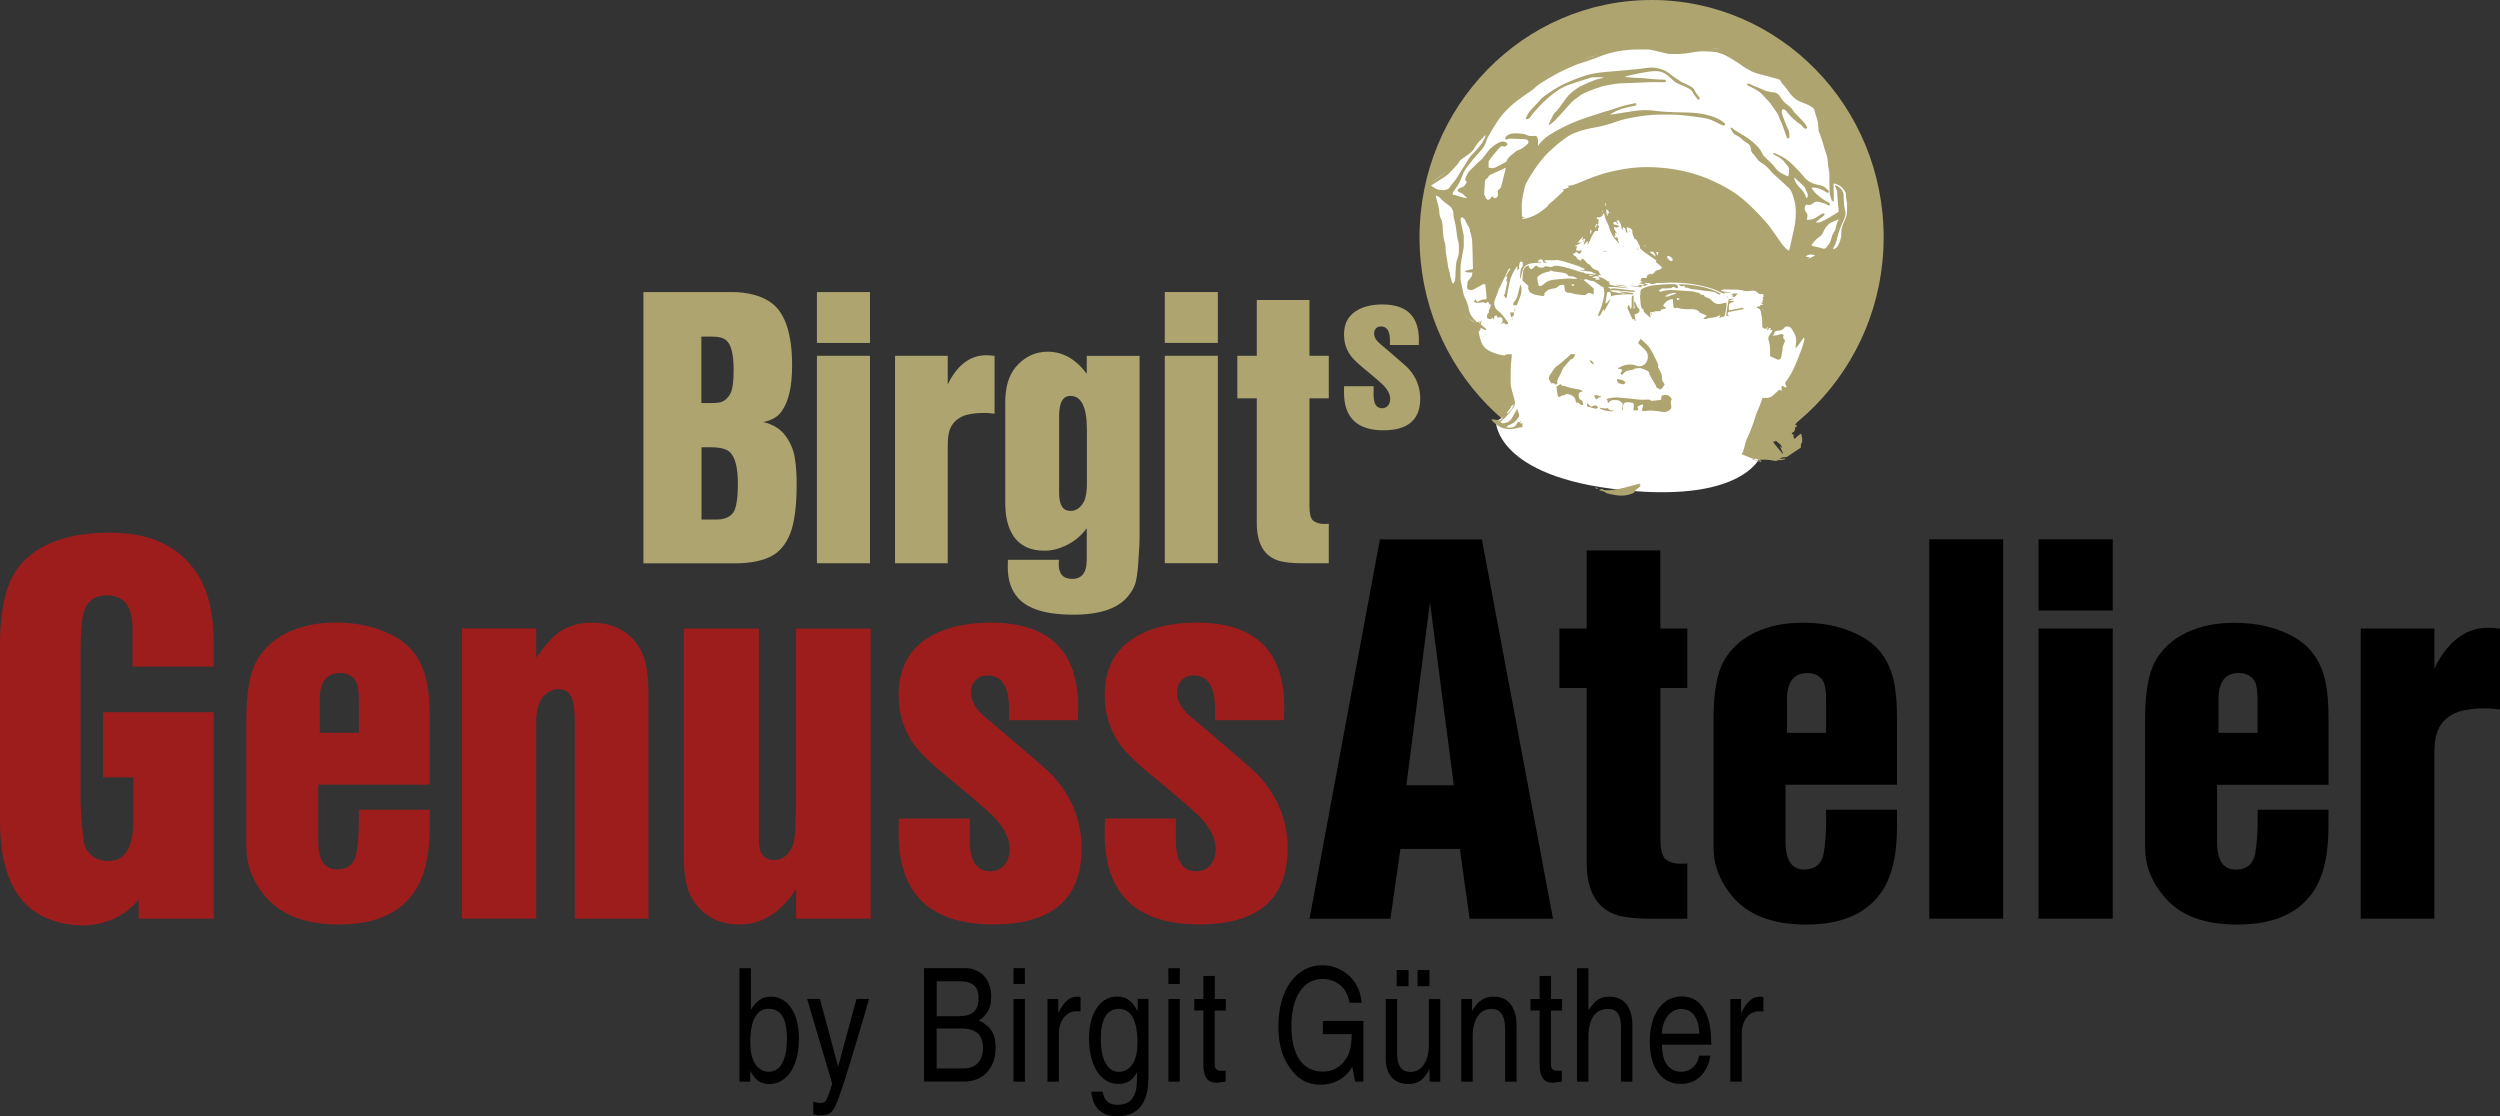 <?xml version="1.0" encoding="UTF-8"?><svg id="Ebene_1" xmlns="http://www.w3.org/2000/svg" viewBox="0 0 318.45 142.2"><rect x="0" y="0" width="318.45" height="142.2" fill="#333333" stroke="none"/><defs><style>.cls-1{fill:#fff;}.cls-2{fill:#9d1d1d;}.cls-3{fill:#aea470;}</style></defs><path d="M94.2,137.78v-14.45h1.45v5.29c.74-1.19,1.47-1.67,2.56-1.67,2.13,0,3.56,2.13,3.56,5.31,0,3.52-1.49,5.82-3.76,5.82-1.13,0-1.79-.46-2.44-1.67v1.37s-1.37,0-1.37,0h0ZM95.58,132.78c0,1.37.24,2.28.76,2.94.4.52.99.81,1.61.8,1.45,0,2.29-1.53,2.29-4.17s-.76-3.85-2.36-3.85c-1.49,0-2.32,1.51-2.31,4.27h0Z"/><path d="M109.09,127.25h1.61l-.6,2.07c-1.79,6.08-2.54,8.48-3.2,10.33-.78,2.15-1.09,2.43-2.6,2.43-.22,0-.32-.02-.58-.12l-.12-.04v-1.61c.3.12.56.18.89.18.34,0,.56-.08.68-.26.18-.28.36-.64.48-1.09l.36-1.09-3.2-10.81h1.63l2.32,8.64,2.34-8.64h0Z"/><path d="M117.71,123.32h5.21c2.01,0,3.34,1.45,3.34,3.64,0,1.39-.48,2.32-1.57,3.02,1.55.76,2.13,1.71,2.13,3.48,0,2.6-1.59,4.31-4.01,4.31h-5.11v-14.45h0ZM119.32,129.44h2.88c1.67,0,2.45-.72,2.45-2.3,0-1.49-.76-2.15-2.43-2.15h-2.9v4.45h0ZM119.32,136.1h3.42c1.57,0,2.47-.97,2.47-2.64s-.93-2.45-2.76-2.45h-3.14v5.09h0Z"/><path d="M129.1,125.33v-2.01h1.45v2.01h-1.45ZM130.55,137.78h-1.45v-10.53s1.45,0,1.45,0v10.53h0Z"/><path d="M137.09,128.82c-1.27-.02-2.21,1.19-2.21,2.82v6.14h-1.45v-10.53h1.37v1.79c.76-1.51,1.45-2.09,2.46-2.09.16,0,.24.02.38.06v1.81h-.55Z"/><path d="M146.29,136.91c0,1.69-.2,2.74-.7,3.6-.64,1.11-1.75,1.69-3.28,1.69-.87,0-1.57-.22-2.13-.64-.68-.54-.97-1.15-1.19-2.5h1.45c.26,1.19.82,1.67,1.93,1.67,1.03,0,1.71-.38,2.09-1.19.28-.56.38-1.23.38-2.52v-.42c-.58,1.03-1.29,1.47-2.38,1.47-2.26,0-3.74-2.29-3.74-5.82,0-3.2,1.43-5.31,3.56-5.31,1.17,0,1.85.48,2.64,1.85v-1.55h1.37v9.66h0ZM140.23,132.38c0,2.62.85,4.15,2.29,4.15.62,0,1.21-.28,1.61-.81.52-.66.76-1.57.76-2.94,0-2.82-.82-4.27-2.38-4.27-1.51,0-2.29,1.31-2.29,3.86h0Z"/><path d="M148.83,125.34v-2.01h1.45s0,2.01,0,2.01h-1.45ZM150.28,137.78h-1.45v-10.53h1.45v10.53h0Z"/><path d="M154.73,128.72v6.84c0,.6.26.85.89.83h.5v1.39c-.4.06-.54.08-.64.08-.32.06-.38.06-.5.06-1.15,0-1.69-.73-1.69-2.26v-6.94h-1.17v-1.47h1.17v-2.94h1.45v2.94s1.41,0,1.41,0v1.47h-1.41Z"/><path d="M168.48,130.05h5.19v7.73h-1.05l-.36-1.87c-.56.83-.91,1.17-1.53,1.57-.77.46-1.57.68-2.48.69-1.49,0-2.6-.5-3.54-1.63-1.29-1.51-1.87-3.32-1.87-5.8,0-4.65,2.25-7.79,5.6-7.79,1.77,0,3.36.91,4.27,2.4.42.71.6,1.27.76,2.38h-1.55c-.28-1.17-.58-1.71-1.21-2.24-.56-.5-1.41-.79-2.25-.79-2.44,0-3.96,2.29-3.96,5.98s1.39,5.82,4.01,5.82c1.11,0,2.01-.42,2.72-1.31.66-.85.93-1.73.95-3.46h-3.68v-1.67h0Z"/><path d="M182.1,137.78v-1.63c-.76,1.45-1.45,1.93-2.74,1.93-1.79,0-2.84-1.21-2.84-3.26v-7.57h1.45v6.99c0,1.51.56,2.29,1.67,2.3,1.45,0,2.37-1.35,2.37-3.48v-5.8s1.45,0,1.45,0v10.53h-1.37ZM179.42,125.62h-1.51s0-2.05,0-2.05h1.51v2.05h0ZM182.08,125.62h-1.51s0-2.05,0-2.05h1.51v2.05h0Z"/><path d="M187.5,128.8c.74-1.31,1.57-1.85,2.76-1.85,1.85,0,2.92,1.35,2.92,3.66v7.17h-1.45v-6.48c0-1.93-.54-2.78-1.77-2.78-1.47,0-2.37,1.33-2.37,3.52v5.74h-1.45v-10.53h1.37v1.55h0Z"/><path d="M197.56,128.72v6.84c0,.6.26.85.89.83h.5v1.39c-.4.06-.54.08-.64.08-.32.06-.38.06-.5.06-1.15,0-1.69-.73-1.69-2.26v-6.94h-1.17v-1.47h1.17s0-2.94,0-2.94h1.45v2.94s1.41,0,1.41,0v1.47h-1.41Z"/><path d="M202.33,128.7c.85-1.31,1.51-1.75,2.68-1.75,1.85,0,2.92,1.35,2.92,3.66v7.17h-1.45v-6.88c0-1.67-.5-2.38-1.69-2.38-1.57,0-2.46,1.29-2.46,3.52v5.74h-1.45v-14.45h1.45v5.38h0Z"/><path d="M217.87,134.47c-.38,2.27-1.77,3.6-3.76,3.6-2.45,0-3.96-2.03-3.96-5.38,0-3.52,1.59-5.76,4.09-5.76,1.39,0,2.36.64,3.02,2.03.5,1.05.68,2.03.74,4.11h-6.3c.04,1.19.16,1.75.5,2.34.42.72,1.11,1.11,1.95,1.11,1.17,0,2.13-.87,2.27-2.05h1.45ZM216.48,131.68c-.08-1.09-.22-1.61-.54-2.15-.4-.65-1.03-1.01-1.77-1.01-1.39,0-2.4,1.27-2.48,3.16h4.79Z"/><path d="M224.07,128.82c-1.27-.02-2.21,1.19-2.21,2.82v6.14h-1.45v-10.53h1.37v1.79c.77-1.51,1.45-2.09,2.46-2.09.16,0,.24.02.38.06v1.81h-.54Z"/><path class="cls-2" d="M13.13,90.72h14.09v26.3s-9.56,0-9.56,0v-2.44c-1.84,2.19-4.26,3.29-7.26,3.29-1.68,0-3.29-.37-4.85-1.1C1.85,115,0,110.92,0,104.52v-22.3c0-4.79.85-8.2,2.55-10.23,2.36-2.76,6.16-4.14,11.4-4.14s8.86,1.73,11.15,5.2c1.42,2.17,2.12,5.11,2.12,8.81v3.05s-10.34,0-10.34,0v-4.89c0-2.79-1.09-4.18-3.26-4.18-1.58,0-2.57.74-2.97,2.23-.26.92-.39,2.63-.39,5.13v19.15c.17,3.19.37,5.04.6,5.56.59,1.18,1.57,1.77,2.94,1.77,2.12,0,3.19-1.72,3.19-5.17v-5.49s-3.86,0-3.86,0v-8.32h0Z"/><path class="cls-2" d="M45.71,103.14h9.03v2.19c0,3.75-.71,6.59-2.12,8.5-1.91,2.62-5.06,3.93-9.45,3.93-4.25,0-7.38-1.19-9.38-3.58-1.6-1.89-2.41-3.98-2.41-6.27v-16.28c0-3.47.45-5.97,1.34-7.51.87-1.53,2.17-2.71,3.89-3.54,1.77-.85,3.81-1.28,6.13-1.28,3.09,0,5.73.67,7.93,2.02,1.98,1.23,3.22,3.13,3.72,5.7.24,1.18.35,2.71.35,4.6v8.32h-14.2v7.26c0,2.36.79,3.54,2.37,3.54,1.39,0,2.22-.67,2.48-2.02.21-1.14.32-2.49.32-4.07v-1.52h0ZM45.71,93.34v-4.21c0-1.18-.14-2-.42-2.44-.43-.64-1.09-.96-1.98-.96-1.72,0-2.58,1.13-2.59,3.4v4.21h4.99Z"/><path class="cls-2" d="M68.3,80.06v3.72c1.13-1.61,2.12-2.7,2.97-3.29,1.13-.78,2.48-1.17,4.04-1.17,2.95,0,5.06,1.18,6.34,3.54.64,1.2.96,3.07.95,5.59v28.57s-9.38,0-9.38,0v-24.99c0-1.6-.15-2.7-.46-3.29-.35-.64-.9-.96-1.63-.96-.61,0-1.19.25-1.73.74-.73.66-1.1,1.83-1.1,3.5v24.99h-9.45s0-36.96,0-36.96h9.45Z"/><path class="cls-2" d="M110.9,80.06v36.96h-9.49v-3.79c-1.94,3.02-4.35,4.53-7.26,4.53-2.6,0-4.58-1.07-5.95-3.22-.73-1.18-1.1-3.01-1.1-5.49v-28.99h9.56v26.66c0,.76.05,1.27.14,1.56.31.85.91,1.28,1.81,1.28,1.04,0,1.83-.61,2.37-1.84.26-.54.4-2.41.42-5.59v-22.06h9.49Z"/><path class="cls-2" d="M137.31,91.74h-8.78v-1.42c0-2.86-.91-4.28-2.73-4.28-.69,0-1.22.22-1.59.67-.35.4-.53.9-.53,1.49,0,.9.41,1.77,1.24,2.62.16.19.91.83,2.23,1.91l2.83,2.44c2.43,2.05,3.86,3.33,4.28,3.82,2.34,2.64,3.5,5.66,3.51,9.06,0,6.47-3.75,9.7-11.26,9.7-8.03,0-12.04-3.87-12.04-11.61,0-.45,0-1.07.03-1.88h9.03v2.8c0,2.62.87,3.93,2.62,3.93.59,0,1.11-.19,1.56-.57.59-.52.89-1.29.89-2.3,0-1.37-.72-2.77-2.16-4.21-.78-.78-2.92-2.61-6.41-5.49-2.01-1.65-3.38-3.1-4.11-4.35-.97-1.67-1.45-3.52-1.45-5.52,0-3.19,1.16-5.56,3.47-7.12,2.1-1.42,4.85-2.12,8.25-2.12,7.43,0,11.15,3.61,11.15,10.83,0,.35-.01.89-.04,1.59h0Z"/><path class="cls-2" d="M163.55,91.74h-8.78v-1.42c0-2.86-.91-4.28-2.73-4.28-.68,0-1.22.23-1.59.67-.35.4-.53.9-.53,1.49,0,.9.41,1.77,1.24,2.62.16.19.91.83,2.23,1.91l2.83,2.44c2.43,2.05,3.86,3.33,4.28,3.82,2.34,2.64,3.51,5.66,3.51,9.06,0,6.47-3.75,9.7-11.26,9.7-8.02,0-12.04-3.87-12.04-11.61,0-.45.01-1.07.04-1.88h9.03v2.8c0,2.62.87,3.93,2.62,3.93.59,0,1.11-.19,1.56-.57.59-.52.89-1.29.89-2.3,0-1.37-.72-2.77-2.16-4.21-.78-.78-2.92-2.61-6.41-5.49-2.01-1.65-3.38-3.1-4.11-4.35-.97-1.67-1.45-3.52-1.45-5.52,0-3.19,1.16-5.56,3.47-7.12,2.1-1.42,4.85-2.12,8.25-2.12,7.43,0,11.15,3.61,11.15,10.83,0,.35-.01.88-.04,1.59h0Z"/><path d="M185.97,108.14h-7.58l-1.28,8.89h-10.3l8.96-48.32h12.99l9.06,48.32h-10.62l-1.24-8.89h0ZM185.19,100.03l-3.04-23.29-3.01,23.29h6.05Z"/><path d="M214.93,80.06v7.58h-3.43v19.19c0,1.3.2,2.15.6,2.55.47.42,1.13.64,1.98.64.24,0,.52-.01.85-.04v7.05h-4.53c-1.77,0-3.16-.13-4.18-.39-2.71-.76-4.08-2.97-4.11-6.66v-22.34h-3.47v-7.58s3.47,0,3.47,0v-9.95h9.38s0,9.95,0,9.95h3.43Z"/><path d="M232.61,103.14h9.03v2.2c0,3.75-.71,6.58-2.13,8.5-1.91,2.62-5.06,3.93-9.45,3.93-4.25,0-7.37-1.19-9.38-3.58-1.6-1.89-2.41-3.98-2.41-6.27v-16.28c0-3.47.45-5.97,1.35-7.51.87-1.53,2.17-2.71,3.89-3.54,1.77-.85,3.81-1.27,6.13-1.27,3.09,0,5.73.67,7.93,2.02,1.98,1.23,3.22,3.13,3.72,5.7.24,1.18.35,2.71.35,4.6v8.32h-14.2v7.26c0,2.36.79,3.54,2.37,3.54,1.39,0,2.22-.67,2.48-2.02.21-1.13.32-2.49.32-4.07v-1.52h0ZM232.61,93.34v-4.21c0-1.18-.14-2-.42-2.44-.43-.64-1.09-.96-1.98-.95-1.72,0-2.59,1.13-2.58,3.4v4.21h4.99Z"/><polygon points="255.16 68.7 255.16 117.02 245.75 117.02 245.75 68.7 255.16 68.7 255.16 68.7"/><path d="M269.12,68.7v9.06h-9.45v-9.06h9.45ZM269.12,80.06v36.96h-9.45v-36.96h9.45Z"/><path d="M287.57,103.14h9.03v2.2c0,3.75-.71,6.58-2.12,8.5-1.91,2.62-5.06,3.93-9.45,3.93s-7.37-1.19-9.38-3.58c-1.61-1.89-2.41-3.98-2.41-6.27v-16.28c0-3.47.45-5.97,1.35-7.5.87-1.53,2.17-2.71,3.89-3.54,1.77-.85,3.81-1.27,6.13-1.27,3.09,0,5.73.67,7.93,2.02,1.98,1.23,3.22,3.13,3.72,5.7.24,1.18.35,2.71.35,4.6v8.32h-14.2s0,7.26,0,7.26c0,2.36.79,3.54,2.37,3.54,1.39,0,2.22-.67,2.48-2.02.21-1.13.32-2.49.32-4.07v-1.52h0ZM287.57,93.34v-4.21c0-1.18-.14-1.99-.42-2.44-.42-.64-1.09-.96-1.98-.96-1.72,0-2.59,1.13-2.58,3.4v4.21h4.99Z"/><path d="M300.71,80.06h9.38v5.1c1.7-3.47,3.99-5.2,6.87-5.2.35,0,.85.04,1.49.11v10.3c-.68-.09-1.27-.14-1.77-.14-1.98,0-3.43.27-4.36.81-1.18.68-1.88,1.71-2.09,3.08-.1.54-.14,1.29-.14,2.23v20.67h-9.38v-36.96h0Z"/><path class="cls-3" d="M210.38,60.46c16.33,0,29.56-13.54,29.56-30.23C239.94,13.54,226.7,0,210.38,0c-16.33,0-29.56,13.54-29.56,30.23,0,16.7,13.24,30.23,29.56,30.23"/><path class="cls-1" d="M191.87,50.15s-1.63-3.19-2.38-4.19c-.75-1-1.38-2.5-1.31-3.13.06-.62.25-1.44.25-1.44,0,0-2.38-1.12-2.69-2.31-.31-1.19-1.25-4.88-1.25-4.88,0,0-.19-1.56-.44-2.56-.25-1-.44-2.81-.44-2.81l-.31-1.5-.56-1.94-.56-1.56s0-.56.56-.94c.56-.38,1.88-1.19,1.88-1.19l1.19-1.44,1.69-1.19.69-1.31,1.56-1.25,1.5-2.12,2.13-2.06,2.06-1.31,1.88-1.44,2.75-1.31,2.75-1.06,2.69-.81,4.63-.38,5.06.25,3.44-.06,2.56,1.44,2.31,1.38,2.56.69,1.25.63,1.25,1.81,1.56.88,1.31,1.06.31,1.5.38,1.56.81,2.63.44,3.19,1.06.63.69.75s.44,1.31.44,1.56-.25,1.75-.25,1.75l-.5,1.31-.19,1.31-.38,1.31-1.06.75-2.25,1.19.06,4.38.75,4.13-1.63,3.81-2.25,3.5-1.94,4.56-1.44,3.75s-1.63,6.44-17.82,4.75c-16.19-1.69-16.13-8.75-16.13-8.75l1.06-.62.88-1.19-.62-1.69h0Z"/><path class="cls-3" d="M221.86,57.86c.22-.37.32-.8.42-1.22.05-.21.1-.43.19-.63.49-1.02.88-2.07,1.2-3.15.1-.33.27-.64.4-.96.11-.27.2-.54.3-.81.05-.13.09-.25.14-.41.13,0,.25-.01.37,0,.36.04.68-.06.94-.29.28-.24.55-.49.84-.76.06.04.15.09.28.16,0-.22,0-.41,0-.6.26-.1.36.22.58.15.08-.09,0-.18-.04-.25-.12-.2-.09-.37.05-.55.62-.8,1.03-1.71,1.4-2.64.33-.83.68-1.66.89-2.54.04-.18.05-.18-.02-.39-.4.46-.66,1.01-1.11,1.41.02-.18.04-.37.07-.55.1-.59,0-1.13-.35-1.62-.05-.07-.08-.15-.12-.22-.13-.28-.34-.4-.64-.41-.14,0-.26.04-.35.16-.19.24-.44.36-.75.38-.08,0-.15.01-.23.03-.16.03-.28.07-.3.27-.01.11-.13.21-.22.34.27-.03.54-.03.8-.14.2-.09.4-.11.6.04,0,.04-.01.07-.02.1-.07.19-.05.35.11.49.09.08.1.17.05.28-.03.08-.06.16-.1.23-.11.23-.18.47-.18.73,0,.1-.02.2-.04.3-.04.22-.09.45-.13.67-.05.29-.26.43-.53.32-.3-.13-.59-.28-.89-.42,0-.24,0-.46,0-.68,0-.42-.02-.83-.16-1.23-.11-.3-.08-.58.13-.83.1-.12.19-.26.27-.4.03-.05.03-.12.05-.18-.06,0-.12-.01-.18-.02-.03,0-.06.01-.13.03.05-.11.09-.2.13-.29-.24.01-.31.07-.38.32-.25-.13.06-.32-.07-.47-.04.09-.08.17-.12.26-.06,0-.13,0-.19,0-.23-.02-.35-.15-.35-.38,0-.14,0-.29,0-.43,0-.31-.01-.61-.1-.9-.06-.19-.03-.4-.12-.59-.07-.17-.16-.29-.35-.31-.04,0-.08-.02-.14-.04.04-.13.18-.14.29-.28.03.06.05.1.07.14q.12-.09.11-.22c.11-.02.23-.04.34-.06,0-.02,0-.04.01-.06-.09-.04-.17-.09-.28-.14.09-.04.17-.08.28-.13-.05-.04-.09-.08-.14-.13.06-.05.12-.11.18-.17-.04-.08-.07-.15-.12-.24.06-.06.12-.12.18-.19,0-.05-.15-.03-.06-.14.06-.07,0-.12-.08-.13-.1,0-.21,0-.3,0-.09-.01-.17-.05-.25-.1-.09-.05-.16-.13-.24-.19-.16-.13-.34-.17-.55-.15-.25.02-.51.05-.76.06-.07,0-.14,0-.2-.02-.4-.15-.82-.18-1.25-.18-.43,0-.86-.02-1.3-.02-.16,0-.31.03-.47.16.44.22.91.08,1.33.23-.24,0-.47,0-.71,0-.12,0-.22.02-.25.17-.11-.06-.22-.1-.31-.15-1.04-.54-2.16-.83-3.31-1.03-1.43-.26-2.88-.3-4.33-.21-.17.01-.34,0-.51.01-.09,0-.19.01-.27.05-.24.11-.48.09-.72,0-.22-.08-.44-.08-.66-.08,0,.02-.01.04-.02.06.14.06.28.11.44.18-.28.19-.56.16-.86.09.04.08.06.14.1.23-.55.03-1.06-.09-1.57-.21.43-.03.85.2,1.3.08-.08-.04-.16-.08-.24-.12,0-.01,0-.02,0-.04.26,0,.52,0,.78,0,0-.02,0-.04,0-.06-.09-.06-.21-.06-.32-.08-.11-.02-.21-.04-.32-.09.14-.04.28-.08.47-.14-.13-.07-.2-.11-.29-.16.05-.12.11-.24.17-.37.2,0,.4,0,.62,0,.02-.12.03-.22.05-.29.15-.08.28-.16.43-.24.01.02.05.05.09.1.18-.11.43-.13.52-.39.02-.06.11-.09.18-.12.09-.04.2-.05.29-.08.17-.05.31-.12.4-.33-.25-.22-.51-.44-.78-.67.03-.07.05-.13.07-.19-.55-.38-1.1-.75-1.63-1.14-.17-.12-.31-.29-.46-.43-.02-.02-.04-.05-.03-.06.1-.2-.08-.31-.14-.45-.1-.21-.2-.41-.31-.62-.05,0-.12,0-.18,0-.02-.02-.03-.04-.04-.05-.07-.18-.14-.35-.21-.53-.05-.13-.08-.25-.07-.39.02-.18-.09-.33-.24-.41-.13-.07-.28-.11-.43-.16-.16.29.13.51.04.8-.06-.09-.12-.17-.16-.25-.04-.09-.07-.19-.1-.29-.05-.13-.13-.24-.28-.27-.04.14-.08.27-.12.41-.14-.44-.12-.92-.47-1.29-.07.01-.14.03-.24.05.06.14.12.27.18.41-.1.03-.16.03-.16-.08,0-.13-.09-.17-.2-.17-.12,0-.26.09-.25.17,0,.12.1.17.2.19.11.02.22.03.32.06.09.03.17.09.26.14-.11.06-.2.11-.33.18-.08-.03-.2-.06-.34-.1-.06.37.26.56.33.86-.07-.04-.14-.07-.24-.13.04.13.06.21.1.33-.04.03-.1.06-.17.1.06.09.1.15.15.22.07-.03.13-.06.19-.09.05.15.2.24.14.42-.01.03.04.09.06.13.05.09.1.17.11.28-.05-.05-.11-.09-.16-.14-.59-.57-.98-1.25-1.18-2.04-.03-.1-.08-.2-.12-.3-.19-.39-.4-.79-.45-1.23,0-.03-.02-.07-.03-.1,0-.01-.03-.02-.05-.04-.13.12-.12.35-.32.43-.17.06-.33.15-.52.06-.03.07-.05.13-.08.2.09.01.16.03.25.04,0,.14,0,.28,0,.42,0,.1.01.23-.15.27.09.1.16.2.26.31-.19.12-.21.3-.14.51-.04.01-.08.03-.1.02-.2-.08-.34,0-.44.18-.07.13-.17.26-.23.39-.15.32-.3.65-.45.97-.03.07-.07.15-.14.21.02-.14.03-.29.05-.47-.25.14-.38.35-.57.52.08-.27.15-.54.23-.83-.17-.02-.25.14-.42.17.05-.13.1-.26.15-.38-.02-.01-.04-.02-.05-.03-.22.23-.43.48-.68.76.17-.01.28-.02.42-.04-.07.13-.16.2-.28.24-.15.05-.29.12-.43.18,0,.02,0,.03.01.05.07,0,.15.02.24.03-.05.17-.1.33-.15.48.24.09.47.13.72,0,0,.24-.12.37-.29.51-.07-.06-.13-.12-.2-.17-.06-.05-.13-.09-.19-.13-.08.07-.13.13-.19.17-.06.03-.14.04-.21.06.03.17.09.28.25.32.06.02.14.08.16.15.11.28.35.36.62.44.01-.09.02-.16.03-.23.14-.04.24.01.33.1.1.1.18.2.27.3.11.12.21.23.37.29.08.03.15.11.2.19.21.31.48.52.86.58.04,0,.1.04.12.07.12.18.22.37.33.56-.01.01-.03.03-.04.04-.07-.05-.14-.09-.21-.14-.2.12.03.19.03.28-.25-.07-.49-.1-.74.01-.04.02-.08.06-.14.11.14.02.24.03.33.05.1.02.21.04.31.06-.08.04-.2-.05-.28.1.23.09.44.05.66.02-.13-.04-.26-.08-.39-.12.09,0,.19.01.28.02.02,0,.04-.02.07-.04-.06-.04-.11-.06-.15-.09.02-.05.03-.09.04-.13.34.16.71.27,1.01.52.1.08.25.1.4.16-.08.04-.14.07-.22.11.09.05.16.1.24.15-.05.02-.09.04-.14.06.43.15.87.18,1.3.26.44.08.88.14,1.31.23-.94-.05-1.87-.23-2.84-.18.04.02.07.04.11.06.05.02.12.02.14.05.09.19.22.13.36.09.09-.03.2-.03.3-.02.79.09,1.58.19,2.37.28.09.01.18.03.29.06-.11.13-.22.12-.32.11-.53-.05-1.06-.11-1.59-.14-.45-.03-.91-.14-1.36,0,.17.14,1.66.4,2,.33-.27-.13-.56-.08-.81-.22.07,0,.14-.02.2-.02.49.06.97.13,1.46.19.1.01.16.05.11.17-.03,0-.06.01-.09.01-.66-.05-1.32,0-1.98.06-.23.02-.46.1-.71.17-.01-.06-.03-.13-.04-.2-.05-.35-.1-.38-.47-.3-.08.46-.16.93-.25,1.43.34-.04.36-.42.68-.53-.27.52-.52.99-.79,1.49-.04-.1-.06-.16-.1-.26-.06.11-.11.18-.15.26-.09.16-.17.33-.26.49-.05.09-.11.17-.25.13-.08-.13,0-.24.05-.35.29-.62.47-1.27.62-1.93.11-.47.13-.94-.06-1.41-.13,0-.24-.03-.34-.14-.06-.07-.16-.12-.24-.18-.13-.09-.26-.17-.38-.26-.16-.12-.33-.21-.54-.2-.15,0-.28-.03-.41-.11-.19-.12-.39-.11-.6,0,.49.34.89.76,1.3,1.1,0,.27,0,.49,0,.74-.13-.05-.25-.09-.36-.14-.17-.08-.33-.07-.47.06-.18.16-.38.19-.61.16-.46-.05-.93-.08-1.37-.25-.12-.05-.27-.03-.4-.04-.31-.02-.44-.14-.48-.45-.02-.17-.04-.34-.06-.5,0,0-.01-.01-.03-.04-.25-.06-.5-.04-.71.16-.18.17-.39.26-.63.29-.33.04-.65.1-.91.35-.08.08-.17.17-.27.26.06.1.07.19-.03.28-.09.08-.19.09-.28.06-.23-.08-.46-.07-.69-.12-.27-.05-.52-.2-.77-.31-.04-.02-.06-.08-.09-.12-.04-.08-.08-.17-.13-.25-.06-.09-.09-.18-.04-.29.05-.12,0-.21-.09-.29-.19-.16-.36-.33-.55-.49-.1-.08-.13-.16-.11-.29.03-.3.04-.61.08-.91.05-.42.28-.7.71-.84.03.22.12.4.34.51.18-.06.29-.21.42-.34.18-.17.21-.17.39-.01.06.06.16.1.24.11.12.02.25.02.38.02.06,0,.14,0,.17-.04.17-.19.38-.13.57-.08.25.06.46.06.71-.06.16-.08.39-.07.57-.04.42.08.84.17,1.26.29.55.16,1.1.35,1.65.51.09.03.19.03.29.04.02,0,.04-.01.05,0,.17.24.44.13.66.18.24.06.49.06.73.09.07,0,.14,0,.14-.12-.07,0-.14-.02-.21-.03-.05,0-.12-.01-.14-.04-.1-.2-.29-.18-.46-.2-.44-.06-.89-.11-1.33-.18.25-.07.54.05.77-.13-.83-.42-1.72-.66-2.6-.94-.28-.09-.57-.16-.86-.2-.17-.03-.35.02-.53.02-.29,0-.57-.01-.86-.01-.11,0-.23.01-.35.02.05.26.28.19.43.29-.2,0-.36,0-.54,0-.03-.09-.06-.17-.08-.26-.03-.14-.12-.17-.24-.16-.17.02-.3.09-.4.27.18.04.35.07.51.11v.04c-.18,0-.37,0-.55.02-.29.02-.59.03-.88.09-.54.11-.92.41-1.04.98-.06.27-.15.54-.22.81-.01.05-.04.11-.1.16,0-.05,0-.11,0-.16.03-.31.05-.62.1-.93.02-.12.07-.25.14-.34.13-.17.19-.33.12-.54-.02-.05-.01-.1-.02-.17-.1-.01-.19-.03-.3-.05-.1.29-.22.55-.12.85-.07.08-.14.16-.23.27,0-.19-.02-.35-.02-.54-.05.03-.07.04-.08.06-.46.66-.8,1.37-.95,2.17-.1.54-.21,1.08-.31,1.62-.02.1,0,.21-.15.22-.08-.12-.16-.25-.25-.39.16-.07.18-.22.21-.38.06-.38.15-.75.22-1.12.01-.06.03-.16,0-.19-.14-.14-.08-.28-.03-.43.03-.09.05-.17.09-.3-.1.05-.16.08-.28.14.24-.39.45-.73.66-1.08-.1-.05-.16,0-.21.05-.03.02-.05.07-.07.1-.33.68-.66,1.35-.99,2.03-.07.14-.15.29-.21.44-.18.45-.35.9-.51,1.35-.2.59-.02,1.09.46,1.45.54.4.85.98,1.25,1.49,0,.01,0,.03,0,.05-.07.16-.24.08-.35.15-.03-.04-.05-.07-.07-.1-.11-.14-.14-.14-.29-.05-.09.05-.17.1-.28.13.01-.02.02-.05.04-.06.23-.13.25-.33.22-.57-.03-.22-.23-.35-.44-.27-.05.02-.1.06-.17.09-.04-.1-.08-.2-.13-.32-.09.02-.18.03-.27.05-.04.15-.08.29-.13.47-.07-.1-.11-.17-.15-.23-.08.06-.16.18-.23.18-.14,0-.29-.06-.43-.1-.04-.25-.09-.46.12-.63.05-.04.09-.12.08-.18-.04-.22.1-.38.17-.57.04-.11.08-.22.13-.36-.32.02-.28-.26-.4-.41-.04.04-.09.08-.13.12-.1.09-.18.13-.31.03-.07-.05-.19-.05-.29-.04-.19.01-.38.05-.58.07-.19.01-.37-.02-.5-.2.08-.08.15-.16.25-.27.05.13.09.23.13.36.19-.08.38-.16.56-.25.12-.06.23-.11.38-.08.24.04.32-.05.3-.3-.05-.54-.1-1.07-.15-1.59-.14-.1-.27-.07-.39,0-.32.19-.65.36-.97.55-.2.12-.41.16-.63.13-.27-.03-.37-.16-.34-.43.02-.18.04-.37.06-.55.02-.16.14-.26.24-.38.11-.12.22-.24.28-.38.06-.15.07-.32.1-.49-.19,0-.35,0-.5,0-.16,0-.31-.03-.48-.08.29-.29.68-.25,1.05-.35-.03-1.11-.04-2.21-.09-3.32-.02-.45-.07-.91-.24-1.34-.02-.06-.05-.13-.05-.2,0-.32-.18-.55-.34-.81-.1-.16-.17-.35-.25-.52-.03-.05-.04-.11-.08-.15-.11-.1-.23-.19-.36-.3-.13.15-.2.32-.16.51.12.6.25,1.19.38,1.79,0,.02.02.05.02.07,0,.47,0,.95,0,1.42,0,.15-.05.3-.08.45-.09.47-.17.95-.25,1.42-.04.27-.07.54-.08.81-.01.49,0,.98,0,1.47,0,.15.04.3.07.45,0,.04.02.08.03.12.1.45.19.91.29,1.36.02.11.06.21.11.31.27.52.48,1.06.57,1.65.06.38.24.72.49,1.02.13.15.26.29.4.43.2.2.23.2.44-.03,0,.11,0,.19-.01.27.01,0,.02,0,.04.01.08-.11.15-.22.23-.33.02,0,.03.01.05.02-.05.15-.11.29-.16.44.26.22.5.43.77.66-.16.09-.29.1-.42-.01-.08-.07-.18-.13-.26-.19-.18.12-.1.4-.36.48.1.4.18.81.31,1.2.21.64.64,1.09,1.26,1.35.33.14.66.26,1,.37.22.07.46.08.7.12.04,0,.1,0,.12-.02.17-.18.39-.12.6-.13.08,0,.17,0,.27,0-.02.19-.02.35-.05.52-.14,1.04-.1,2.1-.11,3.15,0,.36.11.73.2,1.09.09.36.21.72.3,1.07.09.33.05.66-.14.95-.13.19-.26.38-.4.55-.2.25-.41.49-.63.73-.09.1-.22.19-.33.28-.1.09-.2.18-.3.28.14.17.31.19.48.16.41-.06.74-.25.95-.6.21-.35.4-.7.61-1.06.02-.04.05-.09.1-.18.04.13.07.21.09.29.04.11.06.23.11.34.08.16.07.31-.03.46-.29.44-.65.8-1.17.97-.16.05-.28.15-.41.29.33.08.62.09.92-.02.31-.11.43-.39.58-.65.18.15.24-.09.4-.09-.05.09-.09.17-.15.27.11,0,.2,0,.32,0,0,.17,0,.32,0,.5-.32-.03-.6.1-.9.16-.86.17-1.67.06-2.39-.48-.18-.14-.35-.29-.52-.45-.05-.05-.08-.13-.15-.24.29.02.53.03.75.1.35.12.52.02.69-.3.12-.23.31-.42.48-.63.04.05.06.08.08.1.39-.22.81-.79.82-1.15-.15,0-.16.28-.37.17-.03.13-.06.25-.1.4-.07-.04-.13-.07-.19-.1.04-.16.19-.29.11-.48-.08.03-.14.06-.22.09-.15-.11-.3-.22-.46-.34.19-.26.42,0,.66-.1-.15-.08-.26-.15-.37-.2-.14-.07-.28-.11-.42-.18-.2-.1-.21-.14-.11-.37-.05-.02-.1-.05-.18-.09.12,0,.21-.01.3-.02-.08-.24-.26-.11-.38-.13q-.33-.42-1.06-.61c.11-.16.23-.32.36-.5-.22-.1-.42-.19-.64-.3,0-.32-.22-.45-.52-.56.03.1.06.18.09.28-.17-.04-.29-.1-.3-.26,0-.17-.1-.26-.21-.35-.12-.1-.23-.2-.34-.31-.06-.06-.11-.14-.2-.25.23.03.37.11.5.22.09.07.18.16.27.23.14.11.26.23.47.19.1-.02.21.06.32.07.07,0,.15-.02.2-.06.03-.03-.01-.12-.04-.18-.03-.06-.07-.11-.11-.17-.37-.52-.73-1.04-1.1-1.55-.42-.58-.74-1.21-.79-1.93-.05-.61-.02-1.22.13-1.82-.04-.02-.09-.04-.15-.07.06-.16.13-.33.19-.49.1-.26.08-.32-.11-.51-.21-.21-.42-.41-.72-.51-.07-.02-.13-.08-.19-.12-.22-.14-.43-.3-.66-.43-.29-.17-.53-.39-.63-.73-.03-.11-.12-.21-.21-.28-.11-.09-.19-.19-.24-.32-.03-.08-.09-.14-.14-.2-.23-.23-.34-.51-.36-.84-.01-.27-.03-.54-.16-.79,0,0,0-.02,0-.02.04-.54-.3-1-.34-1.52-.01-.16-.03-.32-.05-.48-.04-.37-.18-.7-.32-1.04-.13-.34-.19-.68-.2-1.04,0-.47-.02-.95-.03-1.42,0-.38-.15-.73-.26-1.08-.05-.17-.1-.34-.11-.51-.02-.31,0-.63,0-.94-.01-.25-.05-.5-.09-.75-.01-.07-.05-.15-.09-.21-.14-.2-.19-.43-.21-.67-.04-.56-.12-1.11-.32-1.64,0-.02-.02-.05-.02-.07-.02-.44-.25-.78-.5-1.12-.18-.25-.27-.52-.25-.83,0-.17.07-.31.21-.42.09-.07.18-.13.27-.18.69-.4,1.37-.81,1.97-1.34.39-.34.68-.77,1.01-1.17.21-.26.41-.51.7-.69.33-.21.63-.45.94-.69.26-.2.46-.45.62-.73.19-.34.43-.65.71-.92.4-.38.8-.78,1.19-1.18.13-.13.21-.31.33-.44.25-.28.41-.61.61-.93.05-.09.11-.17.17-.25.2-.25.39-.51.59-.76.18-.23.38-.45.63-.62.29-.2.56-.44.85-.64.67-.46,1.28-.99,2-1.39.27-.15.51-.36.76-.55.78-.61,1.61-1.15,2.49-1.61.69-.35,1.41-.66,2.12-.98.35-.16.7-.3,1.05-.44.15-.06.31-.1.46-.14.55-.16,1.09-.35,1.63-.57,1.17-.49,2.38-.82,3.64-.96.6-.07,1.21-.1,1.82-.12.76-.02,1.52-.02,2.29-.01.46,0,.92.04,1.37.09.56.07,1.12.03,1.67-.07.42-.07.84-.1,1.26-.08.08,0,.15,0,.23,0,.72-.03,1.43.05,2.15.17.55.09,1.1.16,1.64.32.35.11.67.28.97.48.48.32.98.63,1.47.95.13.08.27.15.38.25.47.39,1,.65,1.59.82.87.25,1.74.51,2.61.76.15.04.29.08.43.14.1.04.2.09.28.17.17.16.33.32.47.5.11.13.18.28.28.42.24.35.44.74.78,1.02.22.18.44.37.66.56.22.18.46.3.74.38.6.18,1.13.48,1.57.94.03.03.06.07.09.09.24.12.29.31.29.56,0,.42.06.84.1,1.27.01.16.03.32.02.48-.02.34.08.65.22.95.05.1.08.2.11.31.1.32.19.65.3.97.05.14.16.26.22.4.19.47.35.96.36,1.47.02.58.16,1.14.23,1.71.04.29.09.57.12.85.01.14.07.24.2.3.11.05.21.12.32.16.34.12.62.34.9.56.26.21.38.49.42.81.01.11.04.22.06.32.04.28.1.57.11.85.02.42,0,.85-.01,1.27-.02.36-.17.69-.28,1.02-.15.46-.3.92-.42,1.38-.07.28-.06.59-.09.88-.04.4-.2.77-.37,1.13-.24.52-.66.84-1.17,1.07-.27.13-.52.31-.78.48-.23.14-.47.26-.74.32-.27.07-.28.09-.23.37,0,.02,0,.05,0,.09.73.15.87.77,1.07,1.39-.18-.11-.32-.2-.48-.3-.03.19.13.21.22.31,0,.06-.01.13-.02.22.13.07.27.15.42.23-.06.05-.11.08-.15.11.03.04.06.08.1.14-.27-.06-.43.05-.55.28.12.1.25.21.39.33-.08.06-.15.12-.24.19.1.12.22.22.29.34.07.12.09.26.13.38-.09.1-.17.19-.24.26.02.04.03.06.04.07.41.14.57.54.84.82.05.05.09.15.07.21-.08.21.03.38.09.56,0,.01,0,.03,0,.07-.06,0-.11.01-.14.01-.02.2-.05.39-.07.58-.01.09-.04.18-.03.28.02.39.05.78.09,1.16.05.5,0,1-.11,1.49-.07.34-.14.68-.22,1.02-.03.12-.07.24-.11.39.02.03.06.08.09.13,0,.03,0,.05-.02.06-.31.36-.37.81-.43,1.25-.03.18-.09.36-.13.55-.06-.02-.1-.04-.13-.05-.01.02-.03.03-.04.04-.04.13-.07.26-.21.32-.05.02-.08.12-.11.19-.08.19-.16.37-.24.56-.04.1-.1.16-.22.18-.07.01-.15.07-.2.14-.54.81-1.22,1.52-1.89,2.23-.11.12-.12.11-.28,0-.05.09-.1.17-.15.27.18.17.28-.11.43-.06.06.2.06.89,0,1.09-.15,0-.21-.09-.22-.22-.02-.17-.12-.25-.25-.32-.17.06-.18.2-.17.34.02.18.05.37.07.55.01.22.01.44,0,.66,0,.21-.06.39-.24.53-.14.11-.18.28-.12.47.08.01.15.03.24.04,0,.06,0,.12,0,.18.13-.02.24-.04.41-.07-.15.26-.28.46-.42.69.1.03.17.05.29.08-.13.1-.24.2-.36.3.12.09.09.2.01.29-.07.09-.05.23-.22.25-.14.01-.11.17-.16.28.06-.02.13-.04.2-.06.02.2.05.39.07.58.24.04.29-.18.42-.26.14-.08.26-.2.38-.32.11-.04.16.05.18.14.09.36.16.73-.02,1.09-.05.11-.1.21-.06.34.03.09,0,.16-.08.21-.56.38-1.12.76-1.69,1.13-.06.04-.16.04-.24.04-.26,0-.5.04-.72.22.24-.02.48-.03.72-.05,0,.02,0,.04.01.06-.04.02-.07.06-.11.07-.18.03-.35.06-.53.08-.16.02-.34-.04-.48.09-.03.03-.11.01-.17,0-.19-.03-.39-.05-.58-.09-.43-.07-.85-.08-1.31-.05.03.15.11.24.2.33M224.55,39.49s.03-.03.05-.04c-.03-.03-.06-.06-.08-.09-.01,0-.02.02-.03.03.02.04.05.07.07.11M205.16,27.04s-.04,0-.06,0c0,.03,0,.07,0,.1,0,0,.03,0,.04.01,0-.04.01-.07.02-.11M192.04,35.64s-.06.03-.06.04c.01.04.03.08.05.12,0-.05,0-.1,0-.16M209.5,31.41s.05,0,.08,0c-.01-.07-.03-.13-.04-.2-.01,0-.03,0-.04,0,0,.07,0,.13.01.2M204.08,27.01s.05,0,.07,0c0-.06-.01-.12-.02-.18-.02,0-.04,0-.05,0,0,.06,0,.11,0,.17M204.05,27.19q-.08.09-.04.19c.01-.06.02-.13.04-.19M201.56,35.58q-.19-.07-.29,0c.09,0,.16,0,.29,0M204.53,25.81c-.08.22-.07.3.04.46.03-.16.02-.3-.04-.46M202.88,35.15s0-.04,0-.06c-.14-.03-.29-.06-.47-.09.03.08.05.15.07.15.13,0,.27,0,.4,0M203.45,28.54c-.09.02-.14.02-.14.03-.05.14-.13.28-.09.43.02,0,.04.01.06.02.05-.14.1-.28.17-.48M200.35,36.43c.14,0,.15-.09.17-.2-.14,0-.27,0-.4,0M210.96,32.09c.06.17.1.28.14.4.02,0,.04,0,.06,0,.03-.11.06-.22.1-.36-.1-.01-.18-.02-.31-.04M202.67,29.24c-.23.19-.06.39-.08.64.15-.31.18-.52.08-.64M232.14,36.02c0-.25-.13-.34-.42-.25.09.14.16.18.42.25M204.97,27.18c-.05-.23-.1-.42-.34-.53-.03.33-.07.63.17.89,0-.13-.02-.26-.03-.4.07.01.12.02.2.04M210.89,32.68c0-.19-.11-.3-.17-.43-.12-.22-.3-.27-.58-.14.25.19.49.37.76.57M212.33,32.76c.09.12.18.23.27.34.18.2.25.2.49.04-.05-.27-.27-.48-.53-.54-.13-.03-.19.03-.23.17M231.21,32.55c-.36-.23-1-.15-1.2.15.16.02.32.04.52.07-.11.09-.18.14-.3.23M225.89,56.21s-.01.03-.02.05c.05.09.1.2.16.28.34.42.68.83,1.03,1.25,0,0,.02,0,.02,0,0,0,.01,0,.05-.03-.14-.3-.27-.61-.41-.91,0,0,.02,0,.03-.01.06.07.12.13.19.2.02-.02.03-.03.05-.04-.1-.43-.52-.57-.8-.88-.05.17-.17.15-.29.11M224.28,58.87c-.25-.37-.59-.52-1.03-.38,0,0-.01,0-.04.02M230.08,25.25c.16-.09.2-.2.2-.35,0-.16-.04-.3-.12-.43-.07-.12-.14-.24-.17-.37-.05-.21-.17-.36-.33-.49-.32-.29-.64-.58-.95-.87-.05-.04-.1-.07-.18-.13.02.09.02.14.04.19.12.47.41.83.74,1.16.3.3.56.61.69,1.02.03.09.06.18.09.28M200.96,35.51c-.4-.28-.54-.32-.96-.31-.11,0-.19-.02-.26-.12-.13-.2-.33-.28-.56-.32-.32-.06-.65-.1-.98-.15-.12-.02-.24,0-.35-.04-.12-.03-.22-.1-.36-.16.01.16-.1.17-.21.19-.43.09-.85.21-1.21.49,0,0-.01,0-.02.01-.16.07-.24.2-.23.36.03.28.08.55.15.82.05.17.18.21.34.13.12-.06.24-.13.34-.22.42-.4.93-.56,1.5-.59.49-.03.98-.08,1.46-.12.12,0,.25,0,.38,0,.19.01.39.04.58.04.12,0,.24-.01.37-.02M234.24,27.93c-.24.1-.46.17-.67.26-.2.09-.42.18-.57.32-.3.27-.56.58-.71.97-.12.32-.33.57-.62.75-.38.25-.63.63-.93.96.1.13.22.17.36.2.36.08.73.15,1.08.26.18.05.33.02.44-.11.29-.35.57-.72.66-1.18.05-.24.13-.47.27-.68.15-.21.25-.44.3-.69.07-.37.17-.73.39-1.07M191.81,21.42s-.03-.03-.05-.04c-.57.26-1.13.52-1.7.78-.2.09-.41.16-.49.4-.02.06-.09.11-.14.14-.23.15-.3.38-.31.63,0,.11,0,.22,0,.33-.02.31-.04.62-.06.94,0,.07-.01.14.01.2.06.15.14.31.22.45.14.25.4.26.57.03.07-.09.13-.19.21-.31.07.08.12.16.18.2.06.04.14.08.2.07.27-.05.41-.28.36-.55-.02-.12-.04-.23-.04-.35,0-.06.04-.14.09-.16.29-.13.36-.38.42-.65.05-.24.12-.48.18-.71.11-.47.23-.93.34-1.4M182.27,23.64c.17.11.3.17.41.26.36.28.78.34,1.22.31.28-.02.58-.07.74-.32.18-.28.39-.53.6-.78.56-.67.9-1.49,1.43-2.18.03-.04.05-.09.07-.13.25-.47.55-.89.92-1.27.43-.43.84-.89,1.17-1.4.15-.23.26-.49.38-.74.02-.04.02-.1.04-.19-.08.07-.13.1-.17.14-.16.17-.32.35-.49.51-.28.26-.5.55-.68.88-.22.38-.5.7-.87.94-.32.21-.63.45-.95.68-.04.03-.08.06-.11.11-.23.4-.56.72-.86,1.06-.32.36-.66.71-1.06.98-.49.34-1,.64-1.5.96-.08.05-.17.1-.31.19M182.88,24.89c.05.23.08.47.16.7.19.53.28,1.08.32,1.64.02.23.06.45.2.64.05.07.07.15.09.23.07.29.14.58.12.88,0,.08,0,.17.01.25.03.3.05.6.08.91.01.13.04.27.07.4.09.32.2.63.2.96,0,.42.04.85.03,1.27,0,.45.08.87.26,1.28.17.38.26.78.28,1.2,0,.15.04.3.1.44.07.16.18.3.29.47.04-.06.09-.12.13-.19.13-.23.16-.48.17-.73.02-.45.02-.9.06-1.34.03-.31.06-.63.18-.91.16-.39.22-.77.2-1.18,0-.14,0-.29,0-.43-.01-.19-.01-.4-.07-.58-.16-.5-.19-1.01-.26-1.52-.05-.38-.1-.76-.21-1.12-.09-.29-.15-.57-.15-.87,0-.44-.17-.8-.52-1.08-.13-.1-.27-.2-.41-.3-.25-.2-.52-.37-.71-.64-.08-.12-.23-.19-.36-.27-.08-.05-.18-.07-.26-.11M233.59,25.7c-.12-.06-.23-.1-.28-.22-.14-.38-.26-.77-.26-1.18,0-.54-.03-1.08-.02-1.62,0-.39,0-.77-.09-1.15-.09-.4-.08-.82-.14-1.23-.04-.25-.11-.49-.18-.73-.1-.32-.23-.64-.31-.96-.05-.22-.1-.44-.19-.65-.09-.21-.15-.43-.22-.65-.03-.1-.04-.21-.1-.29-.16-.24-.17-.51-.18-.78,0-.14-.01-.27-.03-.41-.02-.27-.07-.53-.17-.79-.11-.28-.2-.58-.26-.87-.04-.25-.17-.43-.37-.55-.22-.13-.44-.25-.67-.35-.31-.14-.64-.23-.94-.38-.47-.23-.86-.57-1.17-.99-.24-.31-.46-.62-.69-.93-.03-.05-.07-.09-.12-.13-.14-.11-.24-.24-.3-.4-.08-.2-.23-.32-.44-.38-.83-.22-1.65-.45-2.48-.66-.33-.08-.65-.19-.95-.36-.42-.23-.85-.45-1.23-.75-.33-.25-.69-.46-1.04-.68-.36-.22-.73-.43-1.1-.62-.15-.08-.32-.12-.47-.17-.2-.06-.4-.15-.61-.18-.34-.05-.69-.07-1.04-.09-.7-.05-1.39,0-2.07.14-.97.2-1.95.23-2.93.17-.08,0-.17-.02-.25-.04-.55-.13-1.1-.28-1.65-.4-.26-.06-.52-.12-.78-.12-1.07,0-2.15-.02-3.22.14-1.05.16-2.07.42-3.06.82-.45.19-.92.35-1.38.51-.63.21-1.28.38-1.89.67-.57.27-1.17.51-1.73.8-.65.34-1.28.72-1.91,1.1-.47.28-.91.59-1.3.97-.07.06-.15.12-.22.17-.64.45-1.29.88-1.9,1.35-.98.75-1.84,1.62-2.52,2.65-.39.59-.75,1.2-1.11,1.82-.14.24-.25.5-.33.77-.16.52-.48.92-.84,1.31-.28.3-.55.6-.81.91-.26.32-.49.67-.76.99-.25.3-.44.64-.57,1.01-.25.72-.61,1.38-1.08,1.98-.05.07-.11.14-.14.21-.04.09-.04.19-.07.29.66.13,1.24.43,1.88.47-.2-.19-.4-.38-.61-.57-.05-.05-.13-.07-.2-.1-.11-.06-.23-.11-.34-.17-.09-.05-.11-.14-.05-.22.07-.08.15-.16.24-.22.11-.06.23-.1.35-.14.14-.04.24-.12.31-.25.08-.13.17-.25.26-.38-.04-.04-.07-.09-.11-.12-.12-.1-.14-.23-.08-.37.15-.36.3-.73.59-1,.49-.45.92-.97,1.45-1.38.05-.03.08-.09.12-.13.3-.38.6-.77.9-1.15.03-.04.07-.07.11-.11.16-.13.32-.27.49-.4.28-.21.57-.39.91-.48.27-.07.5-.02.71.17.09.08.1.17.01.26-.16.2-.34.24-.61.12-.19.04-.3.17-.42.3-.42.49-.84.97-1.21,1.5-.05.07-.1.15-.1.22-.01.23,0,.47,0,.72.29.07.58.13.85,0,.44-.21.87-.45,1.3-.68.06-.03.12-.1.15-.16.23-.59.79-.86,1.22-1.26.05-.05.13-.07.21-.09.49-.16.88-.47,1.24-.82.18-.17.13-.44-.1-.54-.11-.04-.23-.06-.34-.07-.38-.02-.76-.02-1.14-.04-.4-.02-.8-.09-1.15.12-.03-.02-.04-.02-.04-.02-.13-.17-.12-.28.05-.43.24-.21.52-.32.83-.35.29-.02.59-.02.88,0,.32.03.65.04.95.22.12.07.29.09.44.1.19.01.39-.01.58-.01.07,0,.17.02.2.07.07.14.14.3.16.46.02.24,0,.48-.02.74.04-.04.07-.08.1-.12.41-.57.95-1.01,1.54-1.38.84-.52,1.71-.96,2.61-1.36,1.3-.57,2.67-.98,4.02-1.42.57-.18,1.16-.32,1.72-.53.75-.28,1.53-.45,2.31-.61.11-.02.21-.03.25.09.03.09-.03.16-.17.21-.02,0-.05.01-.07.02-.31.07-.63.13-.94.2-.71.15-1.38.41-2,.79-.04.03-.08.06-.16.13.17-.02.29-.04.41-.05.91-.14,1.82-.29,2.73-.43.88-.13,1.76-.12,2.64,0,.89.12,1.79.16,2.68.18.48,0,.96.02,1.45.03.96.03,1.91.13,2.83.42.64.2,1.26.44,1.78.88.12.1.16.19.1.28-.06.09-.18.11-.32.05-.31-.15-.62-.3-.93-.46-.48-.25-.98-.41-1.52-.49-.82-.12-1.64-.23-2.47-.32-1.1-.12-2.2-.11-3.3-.09-.95.02-1.89.14-2.82.3-.81.14-1.62.29-2.39.57-1.01.37-2.05.64-3.11.82-.8.14-1.58.37-2.34.66-.62.24-1.14.66-1.67,1.05-.52.38-.98.83-1.46,1.27-.23.21-.45.43-.66.67-.85.96-1.55,2.03-2.19,3.14-.12.21-.24.44-.3.67-.14.63-.29,1.25-.37,1.89-.06.52-.01,1.05-.01,1.57,0,.42-.06.4.37.45,0,0,.01.01.02.02-.1.09-.31-.03-.38.2.16-.01.29-.01.42-.04,1.12-.23,2.02-.84,2.85-1.58.13-.32.44-.45.67-.67.44-.39.86-.79,1.28-1.19.04-.04.08-.08.13-.14-.08-.03-.13-.05-.2-.08.29-.11.56-.22.87-.34-.09-.07-.14-.1-.23-.17.13-.01.21-.02.29-.03.16-.03.32-.04.47-.09.26-.08.51-.19.76-.29,1.34-.57,2.69-1.1,4.12-1.42,1.09-.24,2.19-.45,3.31-.52,1.29-.08,2.57-.03,3.85.13,1.96.25,3.85.74,5.65,1.56,1.34.61,2.62,1.31,3.76,2.24,1.06.86,2,1.85,2.92,2.86.86.94,1.5,2.05,2.27,3.06.15.19.31.38.49.55.08.08.21.12.33.19.04-.1.07-.16.08-.22.07-.3.13-.59.2-.89.12-.55.24-1.09.36-1.64.05-.25.11-.5.14-.75.04-.27.05-.54.07-.81.1-1.09-.09-2.12-.51-3.13-.09-.22-.23-.41-.41-.57-.23-.2-.45-.41-.67-.62-.42-.38-.84-.76-1.26-1.14-.1-.09-.19-.2-.27-.3-.32-.38-.66-.74-1.1-1.01-.31-.18-.6-.41-.79-.73-.12-.2-.29-.37-.45-.55-.15-.17-.24-.34-.25-.58-.01-.31-.15-.58-.45-.74-.21-.12-.4-.27-.6-.42-.1-.08-.17-.19-.27-.26-.2-.13-.39-.27-.61-.37-.35-.15-.45-.48-.62-.77-.02-.03-.01-.07-.02-.16.11.03.21.03.25.08.21.26.52.38.79.55.53.33,1.08.65,1.57,1.03.6.48,1.16,1.01,1.47,1.74.03.07.08.13.13.18.13.14.27.28.41.42.36.37.77.69,1.07,1.12.4.57,1,.86,1.65,1.1.1-.34.13-.66.09-.99-.02-.17-.11-.32-.24-.43-.05-.04-.1-.1-.13-.15-.26-.38-.58-.71-1-.92-.16-.08-.31-.17-.47-.25-.08-.04-.15-.1-.16-.24.08.01.15,0,.21.03.64.3,1.29.58,1.82,1.05.66.59,1.27,1.21,1.83,1.9.48.59,1.1.95,1.85,1.07.43.07.81.22,1.12.54.08.08.17.14.23.23.03.04.04.14.02.18-.02.04-.11.06-.17.06-.07-.01-.15-.05-.21-.09-.31-.23-.65-.38-1.02-.5-.27-.08-.54-.08-.84-.05.3.45.63.82,1.02,1.11.39.29.76.59,1.21.78.1.04.18.25.13.32-.08.11-.18.04-.27,0-.04-.02-.08-.06-.12-.08-.06-.03-.12-.07-.18-.09-.24-.08-.48-.15-.73-.22-.28-.08-.55-.1-.78.12-.26.25-.55.33-.89.21-.01,0-.03,0-.05.01-.25.33-.23.7.03.99.12.13.16.28.14.44-.02.16-.04.31-.06.5.45,0,.86-.07,1.23-.33.2-.13.39-.26.6-.39.08-.05.17-.09.26-.1.05,0,.13.02.15.06.02.04,0,.11-.03.16-.01.04-.05.06-.09.09-.24.19-.48.38-.71.57-.1.08-.18.16-.3.26.3.08.55,0,.78-.11.3-.15.61-.3.9-.47.38-.22.75-.46,1.13-.69.1-.06.14-.13.12-.25-.03-.2-.04-.4-.06-.61-.04-.52-.11-1.04-.11-1.57,0-.37-.17-.65-.34-.96.13-.06.27-.04.38.04.14.1.28.22.4.35.22.23.36.5.36.84,0,.37.03.74.06,1.12.02.24.04.49.11.72.12.38.09.73-.07,1.09-.05.12-.1.25-.16.37-.34.71-.61,1.45-.78,2.22-.08.38-.22.75-.42,1.08-.04.07-.06.15-.09.22.01.01.03.03.04.04.2-.09.42-.16.54-.37.29-.51.49-1.04.47-1.64-.02-.56.16-1.07.39-1.56.22-.46.39-.94.35-1.46-.01-.24,0-.47,0-.71,0-.09,0-.19-.03-.28-.07-.32-.12-.65-.12-.98,0-.11-.03-.22-.08-.31-.27-.53-.7-.86-1.26-1.03-.07-.02-.14-.02-.23-.03-.02.76.08,1.5.01,2.26"/><path class="cls-3" d="M213.6,37.98c0,.08.01.16.02.24.13-.03.23-.06.34-.09q-.1-.2-.35-.16M212.09,37.73c.19.07.33.07.48,0,.21-.09.43-.16.64-.24.09-.03.18-.07.28-.1,0-.02,0-.03,0-.05-.07-.01-.14-.05-.2-.04-.41.05-.81.16-1.19.42M213.74,36.69c-.1,0-.19,0-.27,0-.04,0-.08-.04-.11-.07-.12-.12-.27-.11-.4.02-.03.03-.08.06-.13.06-.31,0-.61.08-.93.03-.24-.04-.4.16-.62.3.1.06.16.11.22.14.56-.2,1.14-.25,1.71-.22.8.05,1.6.11,2.41.17.13.01.26.06.39.1.05.01.1.04.14.04.23,0,.39.08.5.29.07,0,.13-.01.19-.01.1,0,.19.02.23.12.06.14.18.19.31.23.11.04.23.07.33.13.13.08.26.16.36.28.31.36.69.5,1.16.39.21-.05.43-.1.67-.15.05.19.04.38.01.55-.05.35-.13.7-.2,1.05-.02.07-.08.16-.15.19-.17.06-.35.09-.57.15.06-.11.11-.18.18-.3-.14.03-.26.01-.32.07-.23.18-.49.16-.75.21-.26.05-.54.03-.78.18-.07.04-.2-.02-.36-.04.18-.14.3-.24.45-.36-.07-.05-.11-.09-.16-.11-.13-.06-.26-.11-.4-.16-.17-.05-.31-.14-.42-.27-.21-.24-.51-.29-.8-.31-.26-.02-.52,0-.79,0-.31,0-.62-.03-.93-.12-.15-.05-.31-.08-.47-.04-.17.05-.26-.02-.28-.2-.03-.21-.04-.42-.05-.63,0-.1-.01-.2-.02-.29-.49-.02-1.08.39-1.24.86.13.08.26.16.39.25v.06c-.11.02-.21.04-.32.07-.1.02-.19.06-.32.09-.02.04-.05.11-.09.19-.06,0-.13,0-.19.01-.24,0-.48-.02-.71.11-.09.05-.24,0-.38,0-.07.22,0,.45.03.71-.07-.04-.13-.07-.18-.11-.21-.19-.42-.4-.64-.58-.1-.08-.06-.18-.06-.28-.29-.17-.37-.44-.39-.75-.02-.27-.04-.54-.07-.81-.02-.15-.03-.3.04-.45.01-.03.01-.06,0-.09-.05-.35.05-.57.39-.7.34-.13.69-.26,1.04-.31.54-.09,1.09-.13,1.64-.16.4-.03.81-.02,1.22-.03.36,0,.51.16.49.55"/><path class="cls-3" d="M206.59,47.78c-.2-.19-.2-.22-.06-.42.04-.06.09-.12.13-.18-.13-.23-.37-.16-.57-.21,0-.02,0-.04,0-.06.09-.05.18-.1.27-.15.37-.2.77-.31,1.19-.33.3-.01.58.02.86.14.47.21,1.03.02,1.3-.42.3-.47.26-1.12-.12-1.53-.25-.28-.54-.53-.81-.8-.04-.03-.07-.07-.11-.12.1-.17.19-.34.29-.53.06.05.12.08.17.12.18.16.35.32.52.48.28.25.51.54.68.87.06.12.15.23.21.35.07.13.12.26.18.39.07.14.14.29.21.43.09.18.18.37.26.55.02.05.05.12.03.17-.06.19.03.33.11.48.06.11.11.23.17.34.16.27.23.56.2.88-.01.15.03.28.12.4.08.1.14.21.23.33-.12.17-.22.36-.36.52-.13.16-.2.15-.37.05-.1-.05-.19-.11-.28-.17-.02-.01-.04-.03-.07-.05,0-.12-.05-.22-.12-.33-.24-.38-.46-.77-.68-1.16-.04-.07-.07-.16-.08-.24-.03-.18-.13-.29-.28-.37-.18-.09-.38-.14-.56-.23-.27-.13-.54-.09-.82-.06-.11.01-.22.01-.3.11-.03.04-.11.04-.16.06-.18.04-.36.08-.55.11-.24.04-.42.15-.58.33-.07.08-.16.15-.25.24"/><path class="cls-3" d="M209.13,52.3c.07-.27.13-.52.2-.77-.18-.02-.48.09-.76.29.04.13.09.26.14.41-.22.07-.42.03-.65.02.02-.19.05-.36.06-.53.01-.33-.07-.42-.4-.45-.13-.02-.25-.04-.38-.04-.41,0-.59.17-.6.58,0,.08,0,.15,0,.23,0,.09-.02.18-.14.27.03-.18.04-.32.07-.46.04-.19.09-.38-.05-.53-.17-.18-.37-.33-.63-.35-.11-.01-.22,0-.33,0-.32-.03-.59.06-.77.34,0,.01-.02.02-.04.03,0,0-.01,0-.04,0-.07-.16.03-.39-.18-.5.02-.03.03-.05.04-.05.32-.06.65-.13.97-.16.25-.02.51,0,.76.03.67.06,1.35.11,2.02.2.51.07,1.01.07,1.52.04.11,0,.21,0,.3.09.05.05.15.08.23.07.32-.03.64-.07.96-.11.06,0,.12-.05.19-.08-.07-.19.04-.34.07-.5.7-.15.97-.05,1.27.49-.17.2-.15.44-.1.69.02.1.02.2.03.3,0,.17-.07.29-.21.38-.13.08-.26.17-.4.21-.12.04-.26.06-.39.04-.6-.09-1.2-.19-1.82-.18-.09,0-.19.01-.28.03-.26.06-.35.06-.67-.04"/><path class="cls-3" d="M201.62,49.85c-.1.03-.18.05-.26.07-.15.03-.23.13-.26.28-.04.22,0,.42.11.61.03.05.08.11.12.12.22.03.24.21.29.36.03.08.03.16.05.25-.15.1-.28.07-.38-.04-.15-.15-.31-.26-.53-.23-.01-.04-.02-.07-.03-.09-.07-.72-.61-.91-1.13-1.01-.06-.01-.14.04-.2.08-.11.07-.21.16-.37.12-.06-.01-.14.05-.2.09-.06.03-.11.08-.17.1-.09.04-.17,0-.21-.09-.03-.08-.05-.16-.06-.24-.05-.33-.09-.65-.13-.97.17-.11.34-.23.52-.35.08.17.23.26.43.24.04,0,.08.01.12.03.56.24,1.16.3,1.75.42.18.04.37.06.52.25"/><path class="cls-3" d="M200.14,45.1c.14,0,.32.02.52.03-.08.26-.25.45-.42.68-.03-.04-.06-.06-.09-.11-.18.2-.36.4-.54.6-.26.3-.53.58-.67.97-.11.32-.31.62-.46.93-.1.2-.14.41-.1.65-.06.05-.12.11-.2.18-.13-.26-.36-.21-.59-.21-.1-.18-.2-.35-.28-.54-.03-.07-.03-.17,0-.24.04-.13.11-.25.18-.36.18-.27.35-.54.54-.8.09-.12.22-.2.34-.29.12-.09.25-.17.37-.27.36-.31.72-.62,1.07-.93.1-.09.19-.18.32-.3"/><path class="cls-3" d="M203.69,62.44c.22-.17.35-.2.53-.08.11.08.23.09.36.09,1.06,0,2.08-.25,3.09-.53.37-.11.75-.2,1.13-.3.05-.01.09-.02.18-.03-.06.08-.09.14-.14.21.05.03.1.05.17.1-.21.17-.4.3-.57.45-.07.06-.15.14-.18.23-.05.13-.13.19-.24.24-.75.33-1.53.39-2.33.23-.22-.04-.45-.09-.67-.13-.21-.04-.42-.09-.6-.24-.12-.09-.29-.11-.45-.16-.07-.02-.15-.04-.25-.06"/><path class="cls-3" d="M207.48,38.83c.07.18.14.34.21.52.15-.13.15-.28.15-.43.01-.3,0-.61.01-.91,0-.07,0-.14.02-.2.02-.09.07-.17.22-.17v1.71c.12-.1.17-.19.13-.27-.12-.21-.02-.43-.08-.69.07.05.12.06.14.1.06.1.13.2.16.32.05.2.12.35.29.48.21.15.1.53-.16.64-.11.05-.23.07-.37.11.05.28.1.57.15.85-.02,0-.04.01-.06.02-.05-.09-.09-.18-.15-.29-.05.02-.09.05-.15.08-.02-.02-.05-.04-.06-.07-.18-.4-.36-.8-.55-1.2-.1-.21-.08-.41.1-.6"/><path class="cls-3" d="M214.62,36.38c-.16.04-.31.11-.44.09-.13-.03-.24-.16-.35-.27.94,0,1.85.1,2.76.29.91.19,1.79.47,2.63.92-.19.11-.28.13-.41.03-.27-.23-.6-.29-.92-.32-.53-.06-1.06-.1-1.58-.21-.05-.01-.1-.01-.15-.02-.36-.03-.72-.03-1.06-.19-.12-.06-.27-.04-.4-.07-.05-.01-.1-.04-.15-.06.02-.06.05-.11.08-.18"/><path class="cls-3" d="M220.24,39.53c.07-.01.14-.02.22-.04.49-.09.98-.19,1.47-.28.12-.02.18,0,.16.16-.64.13-1.28.25-1.94.38-.03.07-.07.17-.11.27.05.06.11.14.19.24-.13.04-.22-.03-.34-.04.04-.72.22-1.4.31-2.12.21-.02.41-.05.61-.07,0,.01,0,.03.01.05-.17.06-.34.12-.52.19,0,.02,0,.04.01.06.19,0,.37.01.56.02,0,.02,0,.04.01.06-.09.04-.17.08-.26.11-.3.08-.4.2-.4.49,0,.14,0,.29,0,.43,0,.02.01.05.02.09"/><path class="cls-3" d="M193.7,36.22c.16.51.14.95,0,1.39-.14.42-.32.83-.49,1.25-.15.02-.29.04-.42.05-.07-.22-.02-.38.13-.53.22-.21.33-.48.4-.78.09-.4.2-.8.31-1.2.01-.05.03-.09.07-.19"/><path class="cls-3" d="M205.94,48.28c.42.07.85.06,1.12.45-.12.2-.23.26-.46.2-.51-.13-.55-.13-.65-.65"/><path class="cls-3" d="M204.82,51.98c.17.39.55.26.88.36-.7.14-1.74-.08-1.99-.41.37.02.73.18,1.11.05"/><path class="cls-3" d="M202.22,51.37c.1.11.21.22.31.33.07.08.14.11.24.07.09-.03.18-.05.26-.09.17-.09.3-.04.42.1.03.04.09.05.13.07-.13.23-.28.23-.45.19-.32-.08-.63-.18-.97-.27,0-.13,0-.25,0-.37.02,0,.03-.01.05-.02"/><path class="cls-3" d="M204.07,50.59c-.13,0-.28-.02-.4.03-.11.05-.19.17-.29.26-.15-.1-.17-.13-.33-.49.37-.12.69.04,1.01.2"/><path class="cls-3" d="M192.37,39.79c.18,0,.32,0,.46,0,.03.42-.01.49-.35.6-.02-.1-.04-.19-.06-.28-.02-.1-.03-.2-.05-.32"/><path class="cls-3" d="M221.35,37.34c-.1.15-.18.25-.24.35-.11.17-.27.14-.44.1.02-.08.03-.14.05-.22-.07-.03-.13-.06-.2-.09v-.04c.26-.03.53-.06.83-.09"/><path class="cls-3" d="M203.04,46.43c-.32-.12-.48-.29-.55-.55.25.01.45.2.55.55"/><path class="cls-3" d="M207.28,36.52c-.55-.08-1.04-.15-1.56-.22.29-.07,1.3.06,1.56.22"/><path class="cls-3" d="M203.61,62.19c-.26.11-.33.09-.41-.12.15.05.28.08.41.12"/><path class="cls-3" d="M204.63,32.02c-.14.12-.15.12-.46,0,.16,0,.29,0,.46,0"/><path class="cls-3" d="M192.97,39.27c.07.17.06.28-.07.36q-.01-.15.07-.36"/><path class="cls-3" d="M208.39,31.6c.12.06.25.12.42.2-.2,0-.22,0-.42-.2"/><path class="cls-3" d="M210.3,40.1c0-.06.01-.12.02-.2.04.02.07.03.07.04,0,.06-.01.11-.02.17-.02,0-.05,0-.07,0"/><path class="cls-3" d="M206.9,31.33s-.06.06-.09.09c-.01-.02-.04-.05-.04-.05.03-.03.07-.06.1-.08.01.02.02.03.04.05"/><path class="cls-3" d="M201.59,30.76s.09-.09.15-.16c.05.16-.04.17-.11.2-.02-.01-.03-.03-.05-.04"/><path class="cls-3" d="M220.03,37.75c.01.06.03.11.04.17-.02,0-.03.01-.05.02-.02-.05-.04-.11-.07-.16.02,0,.05-.02.07-.02"/><path class="cls-3" d="M207.6,29.58c-.02-.05-.04-.11-.06-.16.01,0,.03-.01.04-.02.02.05.04.11.06.16-.01,0-.03.01-.04.02"/><path class="cls-3" d="M192.56,40.66s.08-.07.12-.1c.01.01.03.03.04.04-.04.04-.07.08-.11.11-.02-.02-.03-.04-.05-.05"/><path class="cls-3" d="M207.05,9.81c.35.03.71.06,1.06.09.6.04,1.2.04,1.8.12.7.09,1.4.1,2.1.13.04,0,.1,0,.12.02.05.04.1.1.1.15,0,.04-.05.1-.1.13-.04.02-.1.02-.15.02-.39,0-.78-.01-1.17-.01-.25,0-.49,0-.74.01-1.14.05-2.28.11-3.43.14-.59.01-1.16.1-1.73.21-1.15.22-2.23.63-3.28,1.13-.22.1-.41.27-.61.41-.05.03-.09.08-.14.11-.47.28-.82.68-1.17,1.08-.52.59-1.05,1.18-1.59,1.75-.21.22-.47.39-.7.58-.03.02-.07.02-.15.04.02-.08.02-.14.04-.18.14-.29.28-.58.42-.87.12-.26.27-.5.51-.69.13-.1.22-.26.32-.39.35-.47.69-.94,1.04-1.41.31-.41.71-.71,1.12-1.01.71-.53,1.55-.79,2.34-1.14.3-.13.63-.18.95-.26.08-.02.16-.04.25-.1-.07,0-.13-.03-.2-.03-.34,0-.68-.01-1.02,0-.13,0-.26.02-.38.05-.9.28-1.81.56-2.71.87-1.06.36-1.95,1.01-2.79,1.74-.66.57-1.25,1.21-1.82,1.87-.12.13-.23.28-.32.43-.09.16-.21.28-.38.36-.06.03-.15.05-.21.02-.09-.04-.09-.14-.04-.22.16-.28.3-.57.5-.82.31-.38.66-.72,1-1.08.06-.06.13-.11.18-.18.39-.55.97-.86,1.51-1.23,1.2-.83,2.54-1.38,3.9-1.87.99-.36,2.03-.52,3.08-.62,1.22-.11,2.45-.2,3.67-.32.58-.05,1.16-.13,1.74-.21.61-.08,1.19.03,1.77.23.39.13.72.35,1.04.61.46.37.97.68,1.46,1.01.07.05.15.07.23.1.3.14.6.28.89.44.27.14.46.34.58.64.09.23.29.41.43.62.05.07.12.15.14.24.01.05-.04.15-.09.18-.03.02-.14-.01-.17-.05-.23-.31-.5-.59-.67-.95-.08-.16-.25-.31-.41-.4-.36-.2-.74-.37-1.13-.52-.35-.14-.67-.32-.95-.57-.22-.2-.43-.41-.66-.6-.42-.34-.89-.54-1.44-.55-.64-.01-1.26.12-1.89.22-.65.11-1.29.28-1.93.43-.06.01-.12.04-.18.07,0,.01,0,.03,0,.04"/><path class="cls-3" d="M222.49,10.71c.2-.1.35-.05.47.02.46.26.97.39,1.44.62.45.23.92.34,1.4.41.02,0,.05,0,.08,0,.42.02.71.25.91.6.25.43.58.79.99,1.07.29.19.5.45.68.74.04.06.09.12.14.18.39.41.8.81,1.18,1.23.15.17.27.38.39.58.07.11,0,.22-.14.23-.1,0-.2-.01-.27-.11-.2-.26-.43-.47-.72-.63-.07-.04-.12-.09-.18-.14-.23-.2-.47-.39-.68-.61-.22-.22-.42-.47-.61-.71-.12-.15-.26-.25-.46-.3-.17.2-.19.42-.1.66.11.3.21.61.33.9.12.31.24.63.39.93.17.33.23.67.2,1.03,0,.1-.01.2-.13.22-.13.03-.18-.07-.22-.17-.15-.43-.3-.86-.45-1.29-.05-.14-.1-.29-.16-.43-.13-.31-.31-.59-.39-.93-.04-.2-.19-.38-.31-.55-.26-.39-.52-.77-.8-1.14-.14-.18-.31-.33-.46-.5-.22-.24-.44-.49-.67-.72-.4-.38-.9-.59-1.37-.85-.1-.06-.22-.1-.32-.16-.06-.04-.1-.11-.17-.19"/><path class="cls-3" d="M81.96,37.2h11.14c2.23,0,3.97.48,5.24,1.44,1.7,1.3,2.56,3.95,2.56,7.95,0,2.68-.46,4.63-1.37,5.85-.49.68-1.26,1.11-2.3,1.32,1.27.3,2.22.9,2.86,1.8.61.85.99,1.75,1.14,2.71.17.98.25,2.09.25,3.34,0,2.87-.28,5-.84,6.4-.56,1.37-1.37,2.32-2.43,2.86-1.15.59-2.7.89-4.66.89h-11.59s0-34.55,0-34.55h0ZM89.35,51.34h1.09c.73,0,1.21-.04,1.44-.13.52-.2.93-.6,1.21-1.19.24-.51.36-1.48.36-2.91,0-2.03-.33-3.29-.99-3.8-.37-.29-.94-.43-1.7-.43h-1.42v8.45h0ZM89.35,66.18h1.9c1,0,1.7-.29,2.13-.86.4-.55.61-1.8.61-3.72,0-1.96-.32-3.27-.96-3.95-.42-.46-1.28-.68-2.58-.68h-1.09v9.21h0Z"/><path class="cls-3" d="M110.82,37.2v6.48h-6.76v-6.48h6.76ZM110.82,45.32v26.43h-6.76s0-26.43,0-26.43h6.76Z"/><path class="cls-3" d="M114.01,45.32h6.71s0,3.65,0,3.65c1.21-2.48,2.85-3.72,4.91-3.72.25,0,.61.03,1.06.08v7.37c-.49-.07-.91-.1-1.27-.1-1.42,0-2.45.19-3.11.58-.84.49-1.34,1.22-1.49,2.2-.07.39-.1.92-.1,1.59v14.78h-6.71s0-26.43,0-26.43h0Z"/><path class="cls-3" d="M145.16,45.32v23.44c0,.3-.06,1.35-.18,3.14-.08,1.11-.21,1.93-.37,2.44-.16.51-.46,1.04-.9,1.58-1.27,1.59-3.6,2.38-7.01,2.38-3.43,0-5.77-.72-7.04-2.15-.86-.98-1.29-2.28-1.29-3.9,0-.24,0-.55.02-.94h6.5c-.02.22-.03.4-.03.53,0,1.27.57,1.9,1.72,1.9,1.23,0,1.85-.81,1.85-2.43v-4.02c-.54.74-1.18,1.34-1.93,1.8-1.16.71-2.31,1.06-3.44,1.06-2.01,0-3.43-.78-4.25-2.35-.51-.98-.76-2.23-.76-3.77v-12.78c0-1.94.45-3.44,1.34-4.5,1.1-1.3,2.46-1.95,4.08-1.95,1.91,0,3.56.94,4.96,2.81v-2.28s6.71,0,6.71,0h0ZM138.45,61.57v-6.81c0-2.89-.7-4.33-2.1-4.33-.96,0-1.44.84-1.44,2.53v9.84c0,1.52.48,2.28,1.44,2.28.73,0,1.3-.4,1.72-1.19.25-.49.38-1.27.38-2.33h0Z"/><path class="cls-3" d="M155.13,37.2v6.48h-6.76v-6.48h6.76ZM155.13,45.32v26.42h-6.76v-26.42h6.76Z"/><path class="cls-3" d="M169.26,45.32v5.42h-2.46v13.72c0,.93.14,1.54.43,1.82.34.3.81.46,1.42.46.17,0,.37,0,.61-.03v5.04h-3.24c-1.27,0-2.26-.09-2.99-.28-1.94-.54-2.92-2.13-2.94-4.76v-15.97h-2.48s0-5.42,0-5.42h2.48v-7.11h6.71v7.11h2.46Z"/><path class="cls-3" d="M180.71,43.95h-3.66v-.59c0-1.19-.38-1.78-1.14-1.78-.28,0-.51.09-.66.28-.15.17-.22.37-.22.62,0,.37.17.74.52,1.09.07.08.38.35.93.8l1.18,1.02c1.01.86,1.61,1.39,1.79,1.6.97,1.1,1.46,2.36,1.46,3.78,0,2.7-1.57,4.04-4.69,4.04-3.35,0-5.02-1.61-5.02-4.84,0-.19,0-.45.01-.78h3.76v1.17c0,1.09.36,1.64,1.09,1.64.24,0,.46-.08.65-.24.24-.22.37-.54.37-.96,0-.57-.3-1.16-.9-1.76-.32-.32-1.21-1.09-2.67-2.29-.84-.69-1.41-1.29-1.71-1.82-.4-.7-.6-1.47-.6-2.3,0-1.33.48-2.32,1.45-2.96.88-.59,2.02-.89,3.44-.89,3.1,0,4.65,1.51,4.65,4.52,0,.15,0,.37-.01.66h0Z"/></svg>